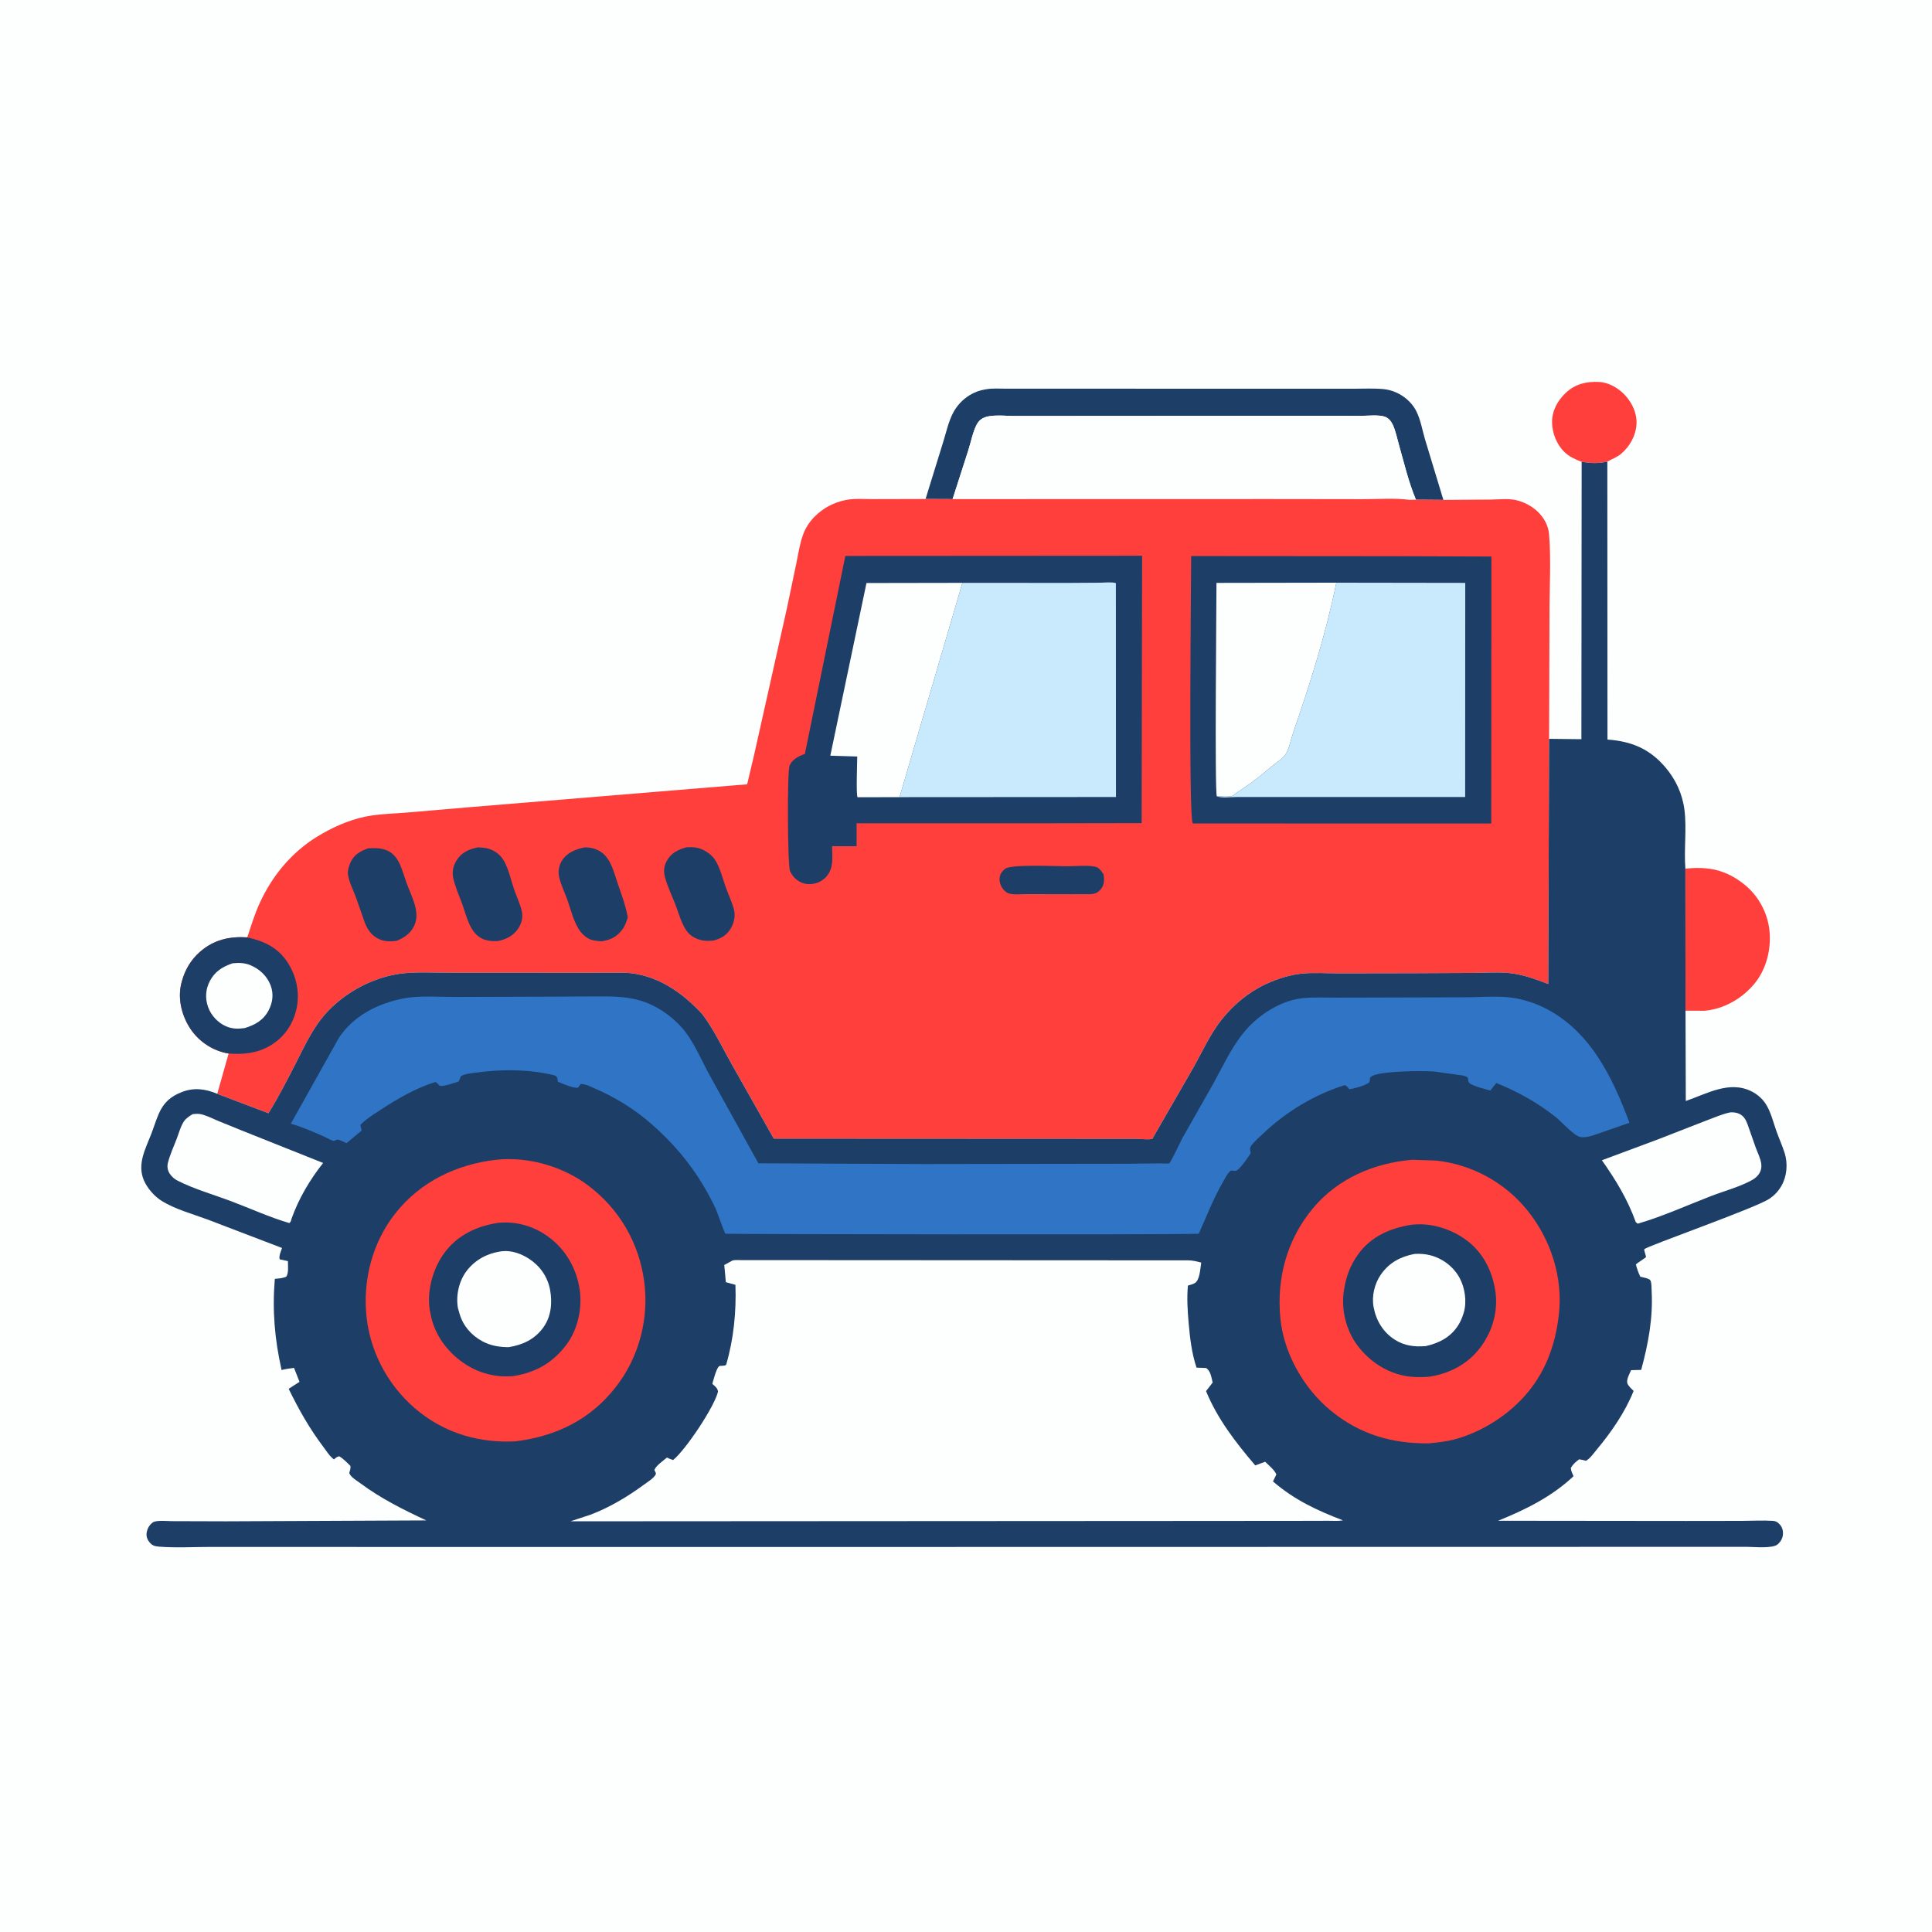 <svg version="1.1" xmlns="http://www.w3.org/2000/svg" style="display: block;" viewBox="0 0 2048 2048" width="1024" height="1024">
<path transform="translate(0,0)" fill="rgb(253,254,254)" d="M -0 -0 L 2048 0 L 2048 2048 L -0 2048 L -0 -0 z"/>
<path transform="translate(0,0)" fill="rgb(254,63,60)" d="M 1676.62 489.572 C 1669.79 486.958 1663.47 484.166 1658.18 478.97 C 1650.06 471.009 1645.27 458.839 1645.26 447.5 C 1645.25 435.234 1651.14 424.502 1659.98 416.267 C 1669.91 407.028 1681.75 404.217 1695 404.892 C 1705.78 405.442 1716.03 411.625 1723.11 419.484 C 1730.44 427.632 1735.34 438.327 1734.77 449.5 C 1734.16 461.548 1727.73 473.194 1718.64 480.897 C 1714.1 484.736 1708.9 486.498 1703.84 489.317 C 1694.3 491.484 1686.24 491.128 1676.62 489.572 z"/>
<path transform="translate(0,0)" fill="rgb(254,63,60)" d="M 1786.57 920.804 C 1811.27 918.276 1829.7 922.031 1849.32 937.782 C 1863.85 949.447 1873.67 967.458 1875.65 986 C 1877.76 1005.68 1872.65 1027.18 1859.88 1042.62 C 1846.73 1058.51 1827.63 1069.58 1806.92 1071.45 L 1786.72 1071.37 L 1786.57 920.804 z"/>
<path transform="translate(0,0)" fill="rgb(29,62,102)" d="M 981.136 528.944 L 999.624 469.166 C 1002.96 458.724 1005.32 446.962 1010.5 437.297 C 1014.49 429.85 1020.51 423.426 1027.72 418.995 C 1032.97 415.77 1038.43 413.748 1044.5 412.777 L 1045.86 412.542 C 1052.35 411.501 1059.32 412.008 1065.88 412 L 1098.1 411.983 L 1214.98 412.034 L 1383.14 412.055 L 1435 412.071 C 1445.25 412.071 1455.82 411.518 1466.02 412.403 C 1474.06 413.101 1481.91 416.172 1488.42 420.918 C 1493.84 424.866 1498.51 430.127 1501.48 436.158 C 1505.93 445.166 1507.7 455.815 1510.49 465.44 L 1530.05 529.912 L 1500.96 529.703 C 1493.19 511.333 1488.46 490.989 1482.99 471.789 C 1480.98 464.717 1479.48 457.007 1476.44 450.312 C 1474.76 446.605 1471.92 443.151 1468 441.748 C 1461.44 439.402 1449.26 440.851 1442.2 440.82 L 1375.31 440.765 L 1133.11 440.925 L 1075.43 440.972 C 1065.91 440.985 1050.06 438.898 1041.75 443.374 C 1039.12 444.79 1036.86 447.154 1035.47 449.793 C 1031.25 457.813 1029.26 468.443 1026.51 477.105 L 1009.79 529.085 L 981.136 528.944 z"/>
<path transform="translate(0,0)" fill="rgb(253,254,254)" d="M 1009.79 529.085 L 1026.51 477.105 C 1029.26 468.443 1031.25 457.813 1035.47 449.793 C 1036.86 447.154 1039.12 444.79 1041.75 443.374 C 1050.06 438.898 1065.91 440.985 1075.43 440.972 L 1133.11 440.925 L 1375.31 440.765 L 1442.2 440.82 C 1449.26 440.851 1461.44 439.402 1468 441.748 C 1471.92 443.151 1474.76 446.605 1476.44 450.312 C 1479.48 457.007 1480.98 464.717 1482.99 471.789 C 1488.46 490.989 1493.19 511.333 1500.96 529.703 L 1494.03 529.852 C 1478.5 527.742 1460.62 529.172 1444.84 529.133 L 1346.58 529.009 L 1009.79 529.085 z"/>
<path transform="translate(0,0)" fill="rgb(254,63,60)" d="M 262.135 993.629 C 266.199 981.209 270.153 968.419 275.646 956.546 C 288.729 928.27 308.978 903.764 335.611 887.253 C 351.128 877.632 369.101 869.426 387.047 865.716 C 401.021 862.827 415.859 862.573 430.087 861.437 L 498.856 855.56 L 781.145 832.267 C 782.572 832.16 791.695 831.555 791.749 831.488 C 792.355 830.732 793.176 826.328 793.487 825.171 L 799.794 798.402 L 834.25 644.428 L 843.979 598 C 846.013 587.997 847.64 577.139 851.013 567.5 C 853.635 560.005 857.72 553.593 863.248 547.94 C 872.351 538.629 883.718 532.653 896.422 530.055 C 905.623 528.173 916.074 529.108 925.506 529.078 L 981.136 528.944 L 1009.79 529.085 L 1346.58 529.009 L 1444.84 529.133 C 1460.62 529.172 1478.5 527.742 1494.03 529.852 L 1500.96 529.703 L 1530.05 529.912 L 1580.22 529.56 C 1589.44 529.485 1600.26 527.99 1609.1 530.665 L 1610.88 531.189 C 1622.67 534.816 1633.48 543.221 1638.86 554.5 C 1640.57 558.089 1641.77 562.529 1642.09 566.5 C 1644.29 593.598 1642.5 622.252 1642.54 649.522 L 1642.1 783.184 L 1641.19 1043.07 C 1627.56 1038.01 1615.29 1033.2 1600.7 1031.58 C 1588.09 1030.19 1574.6 1031.23 1561.91 1031.34 L 1495.28 1031.65 L 1418.58 1031.78 C 1406.13 1031.79 1392.88 1030.83 1380.52 1032.01 C 1367.73 1033.24 1354.05 1037.54 1342.41 1042.91 C 1324.06 1051.38 1308.13 1064.5 1295.48 1080.19 C 1283.12 1095.51 1274.38 1115.05 1264.73 1132.21 L 1223.32 1204.06 C 1223.22 1204.23 1221.64 1207.12 1221.59 1207.13 C 1217.76 1208.43 1207.89 1207.12 1203.6 1207.12 L 1141.36 1207.09 L 820.225 1206.94 L 775.598 1128.01 C 765.587 1110.27 756.966 1091.73 744.737 1075.38 C 722.866 1051.54 695.733 1032.67 662.262 1031.08 L 621.573 1031.15 L 540.45 1031.11 L 471.702 1031.07 C 453.058 1031.06 433.873 1029.64 415.554 1033.68 C 391.914 1038.9 369.782 1050.78 352.141 1067.33 C 333.686 1084.65 324.435 1105.76 313.162 1127.86 C 304.201 1145.42 294.941 1163.3 284.612 1180.09 L 230.296 1159.48 L 242.356 1116.78 L 239.148 1116.19 C 223.06 1112.56 208.953 1102.43 200.396 1088.29 C 192.144 1074.66 188.263 1057.48 192.375 1041.79 L 192.875 1040 C 196.173 1027.91 202.414 1017.4 211.87 1009.08 C 226.447 996.256 243.066 992.442 262.135 993.629 z"/>
<path transform="translate(0,0)" fill="rgb(29,62,102)" d="M 1134.21 947.901 L 1088 947.793 C 1082.52 947.789 1073.63 948.761 1068.5 946.799 C 1067.29 946.335 1065.4 944.734 1064.5 943.822 C 1061.26 940.553 1059.29 935.695 1059.58 931.092 C 1059.85 926.825 1062.23 923.457 1065.59 920.906 C 1072.15 915.94 1120.6 918.334 1131.28 918.3 C 1140.43 918.27 1151.86 916.969 1160.77 918.708 C 1165.28 919.588 1167.43 923.343 1169.86 926.879 C 1170.67 932.948 1170.86 937.81 1166.75 942.781 C 1163.83 946.307 1160.32 947.674 1155.86 947.854 L 1134.21 947.901 z"/>
<path transform="translate(0,0)" fill="rgb(29,62,102)" d="M 390.308 899.236 C 397.196 898.95 403.533 898.699 410.069 901.402 C 416.716 904.151 421.243 910.079 424.023 916.5 C 426.953 923.271 428.986 930.508 431.542 937.432 C 436.343 950.433 445.561 966.842 439.405 980.617 C 435.515 989.32 428.736 993.99 420.162 997.406 C 413.735 998.114 407.973 998.242 401.948 995.547 C 394.155 992.062 389.798 985.743 386.709 978.071 L 377.283 951.131 C 374.513 943.652 369.822 934.685 368.869 926.766 C 368.381 922.712 369.974 917.613 371.671 913.983 C 375.56 905.662 382.101 902.222 390.308 899.236 z"/>
<path transform="translate(0,0)" fill="rgb(29,62,102)" d="M 619.827 898.245 C 626.229 898.283 631.923 899.613 637.278 903.268 C 647.793 910.444 650.855 925.158 654.822 936.565 C 659.018 948.632 663.166 959.845 665.491 972.448 C 664.059 976.901 662.74 981.169 659.941 985 C 654.106 992.985 647.382 996.32 637.782 997.837 C 632.556 997.404 627.623 997.235 623 994.478 C 619.217 992.223 615.881 988.79 613.544 985.073 C 607.716 975.801 605.065 963.921 601.368 953.661 C 598.661 946.153 594.988 938.676 593.014 930.954 C 591.327 924.355 592.137 917.864 595.856 912.072 C 601.301 903.591 610.395 900.142 619.827 898.245 z"/>
<path transform="translate(0,0)" fill="rgb(29,62,102)" d="M 727.656 898.15 C 734.608 897.827 739.873 898.055 746.172 901.311 C 750.396 903.494 754.547 906.69 757.332 910.582 C 763.222 918.815 765.982 931.41 769.453 940.896 C 772.257 948.561 775.883 956.098 777.979 964 C 779.841 971.017 778.192 978.149 774.539 984.354 C 770.247 991.645 764.253 994.822 756.393 997.027 C 748.712 997.83 742.236 997.352 735.405 993.5 C 731.963 991.559 729.259 988.985 727.11 985.672 C 721.992 977.783 719.402 967.764 715.985 959 C 712.313 949.582 707.823 940.209 705.066 930.472 C 703.167 923.76 703.643 917.974 707.208 911.885 C 711.893 903.883 719.087 900.554 727.656 898.15 z"/>
<path transform="translate(0,0)" fill="rgb(29,62,102)" d="M 506.568 898.25 C 512.772 898.469 517.971 898.976 523.504 902.021 C 527.674 904.316 531.151 907.515 533.63 911.585 C 539.206 920.736 541.531 932.904 545.034 943 C 547.595 950.379 551.178 957.757 553.002 965.348 C 554.648 972.197 553.146 978.565 549.262 984.377 C 544.186 991.975 536.79 995.566 528.12 997.498 C 521.688 997.963 515.034 997.402 509.37 994.085 C 497.369 987.059 494.298 969.842 489.787 957.777 C 486.633 949.34 482.793 940.646 480.696 931.874 C 478.975 924.678 480.052 918.264 484.004 912 C 489.356 903.519 497.121 900.159 506.568 898.25 z"/>
<path transform="translate(0,0)" fill="rgb(29,62,102)" d="M 242.356 1116.78 L 239.148 1116.19 C 223.06 1112.56 208.953 1102.43 200.396 1088.29 C 192.144 1074.66 188.263 1057.48 192.375 1041.79 L 192.875 1040 C 196.173 1027.91 202.414 1017.4 211.87 1009.08 C 226.447 996.256 243.066 992.442 262.135 993.629 C 280.11 997.668 294.625 1004.41 304.933 1020.31 C 314.415 1034.94 318.159 1053.09 314.127 1070.16 C 310.288 1086.41 300.924 1099.82 286.54 1108.33 C 272.593 1116.58 258.281 1117.93 242.356 1116.78 z"/>
<path transform="translate(0,0)" fill="rgb(253,254,254)" d="M 246.604 1021.12 C 253.267 1020.45 259.132 1020.54 265.415 1023.13 C 275.04 1027.1 283.17 1034.67 286.857 1044.5 C 290.221 1053.47 289.184 1062.49 284.791 1070.91 C 279.243 1081.54 270.33 1086.47 259.341 1089.82 C 252.219 1090.8 246.232 1090.77 239.5 1087.86 C 230.919 1084.16 223.654 1076.24 220.552 1067.45 C 217.306 1058.25 217.864 1048.91 222.342 1040.15 C 227.617 1029.84 235.985 1024.67 246.604 1021.12 z"/>
<path transform="translate(0,0)" fill="rgb(29,62,102)" d="M 1264.38 872.893 C 1259.81 866.325 1262.65 619.083 1262.69 589.439 L 1485.72 589.61 L 1580.94 589.947 L 1580.78 872.957 L 1264.38 872.893 z"/>
<path transform="translate(0,0)" fill="rgb(253,254,254)" d="M 1289.89 844.142 C 1287.49 839.054 1289.52 640.483 1289.51 617.881 L 1416.59 617.671 C 1405.56 671.735 1388.74 724.876 1370.73 776.957 C 1368.51 783.381 1366.43 794.518 1362.56 799.908 C 1359.1 804.723 1352.82 808.45 1348.21 812.242 C 1339.47 819.441 1331.38 826.652 1321.9 832.93 L 1310.16 840.896 C 1309.28 841.524 1307.07 843.523 1306.07 843.83 C 1302.21 845.021 1294.2 844.059 1289.89 844.142 z"/>
<path transform="translate(0,0)" fill="rgb(201,234,253)" d="M 1416.59 617.671 L 1553.23 617.875 L 1553.13 844.884 L 1360.5 844.866 L 1309.99 844.893 C 1304.25 844.896 1295.01 846.197 1289.89 844.142 C 1294.2 844.059 1302.21 845.021 1306.07 843.83 C 1307.07 843.523 1309.28 841.524 1310.16 840.896 L 1321.9 832.93 C 1331.38 826.652 1339.47 819.441 1348.21 812.242 C 1352.82 808.45 1359.1 804.723 1362.56 799.908 C 1366.43 794.518 1368.51 783.381 1370.73 776.957 C 1388.74 724.876 1405.56 671.735 1416.59 617.671 z"/>
<path transform="translate(0,0)" fill="rgb(29,62,102)" d="M 896.102 589.319 L 1210.68 589.128 L 1210.17 872.538 L 1089.5 872.744 L 908.014 872.716 L 908.016 897.046 L 882.048 896.993 C 882.083 903.77 882.902 912.206 881.33 918.747 C 879.628 925.825 875.709 931.026 869.269 934.5 C 863.982 937.352 856.661 938.089 850.963 936.091 C 844.994 933.998 840.045 929.19 837.49 923.425 C 834.838 917.438 834.334 818.008 836.978 811.602 C 839.509 805.472 846.094 801.757 851.971 799.643 L 853.198 799.215 L 896.102 589.319 z"/>
<path transform="translate(0,0)" fill="rgb(253,254,254)" d="M 953.556 845.012 L 909.062 845.117 C 907.37 842.8 908.685 807.754 908.716 801.932 L 880.159 801.07 L 918.502 618.018 L 1020.2 617.841 L 953.556 845.012 z"/>
<path transform="translate(0,0)" fill="rgb(201,234,253)" d="M 1020.2 617.841 L 1133.1 617.884 L 1166.29 617.684 C 1171.19 617.641 1178.29 616.712 1182.87 618.112 L 1182.97 844.872 L 953.556 845.012 L 1020.2 617.841 z"/>
<path transform="translate(0,0)" fill="rgb(29,62,102)" d="M 1676.62 489.572 C 1686.24 491.128 1694.3 491.484 1703.84 489.317 L 1703.99 783.964 C 1729.16 785.765 1748.36 793.576 1765.1 813.054 C 1776.34 826.139 1783.5 841.597 1785.62 858.775 C 1788.11 879.014 1784.94 900.361 1786.57 920.804 L 1786.72 1071.37 L 1787.01 1167.1 C 1809.41 1159.41 1833.16 1145.12 1856.7 1156.89 C 1862.42 1159.75 1867.59 1164.13 1871.22 1169.41 C 1876.96 1177.76 1879.68 1189.44 1883.06 1199 C 1885.83 1206.84 1889.41 1214.6 1891.87 1222.5 C 1895.32 1233.58 1894.23 1246.76 1888.5 1256.87 C 1885.25 1262.59 1880.9 1267.26 1875.39 1270.87 C 1860.04 1280.95 1744.28 1321.45 1743.04 1324.26 C 1742.46 1325.55 1745.09 1331.07 1744.75 1332.76 C 1744.7 1333 1735.32 1339.01 1734.07 1340.35 C 1735.34 1344.96 1736.66 1349.07 1738.8 1353.37 C 1741.53 1354.12 1748.44 1355.05 1749.63 1357.53 C 1750.82 1360.04 1750.68 1366.09 1750.82 1368.92 C 1752.32 1397.41 1747.18 1424.8 1739.71 1452.15 L 1729.03 1452.44 C 1727.46 1455.93 1724.05 1462.14 1724.97 1466.04 C 1725.63 1468.85 1729.65 1472.37 1731.71 1474.41 C 1722.86 1496.69 1707.89 1518.37 1692.56 1536.68 C 1689.24 1540.66 1685.68 1545.97 1681.18 1548.5 C 1678.78 1547.85 1676.47 1547.24 1674 1546.93 C 1670.2 1549.69 1667.62 1551.98 1665.15 1556 C 1665.28 1559.2 1666.74 1561.96 1667.99 1564.85 C 1644.85 1586.65 1617.16 1600.24 1588.03 1612.06 L 1787.44 1612.27 L 1846.72 1612.19 C 1857.53 1612.14 1868.74 1611.48 1879.5 1612.18 C 1882.38 1612.36 1884.38 1613.59 1886.34 1615.66 C 1889.1 1618.57 1890.17 1622.01 1890.01 1625.98 C 1889.83 1630.52 1887.84 1633.93 1884.53 1636.96 C 1879.24 1641.82 1859.4 1639.72 1851.76 1639.71 L 689.173 1639.9 L 335.776 1639.84 L 223.739 1639.8 C 205.658 1639.79 186.64 1640.92 168.666 1639.52 C 164.129 1639.17 161.437 1638.41 158.498 1634.88 C 156.165 1632.09 154.928 1628.7 155.422 1625.06 C 156.04 1620.51 158.214 1616.56 161.997 1613.83 C 165.641 1611.2 177.535 1612.47 182.219 1612.48 L 239.652 1612.66 L 451.861 1611.7 C 427.139 1600.13 403.953 1588.6 381.898 1572.25 C 378.062 1569.41 371.907 1565.97 370.195 1561.5 C 370.987 1558.82 371.794 1556.83 371.5 1554.01 C 367.707 1550.26 364.143 1546.38 359.5 1543.68 C 357.035 1544.31 355.887 1545.41 354 1547.03 C 349.508 1543.84 346.231 1538.36 342.936 1534 C 327.976 1514.19 316.834 1494.36 305.992 1472.2 L 317.489 1464.8 L 311.658 1449.97 C 307.294 1450.64 302.749 1451.1 298.499 1452.29 C 291.146 1419.55 288.52 1389.04 291.332 1355.64 C 295.544 1355.22 299.619 1355.1 303.5 1353.27 C 306.183 1349.34 305.172 1341.54 305.201 1336.82 L 296.5 1334.96 C 295.375 1331.47 297.862 1326.32 298.969 1322.9 L 219.692 1292.61 C 203.747 1286.68 185.072 1281.76 170.777 1272.58 C 163.312 1267.79 155.852 1259.16 152.432 1250.97 C 145.32 1233.95 154.084 1218.09 160.207 1202.38 C 163.077 1195.02 165.318 1187.38 168.523 1180.15 C 173.634 1168.63 181.147 1162.11 192.766 1157.61 C 205.695 1152.59 217.842 1154.24 230.296 1159.48 L 284.612 1180.09 C 294.941 1163.3 304.201 1145.42 313.162 1127.86 C 324.435 1105.76 333.686 1084.65 352.141 1067.33 C 369.782 1050.78 391.914 1038.9 415.554 1033.68 C 433.873 1029.64 453.058 1031.06 471.702 1031.07 L 540.45 1031.11 L 621.573 1031.15 L 662.262 1031.08 C 695.733 1032.67 722.866 1051.54 744.737 1075.38 C 756.966 1091.73 765.587 1110.27 775.598 1128.01 L 820.225 1206.94 L 1141.36 1207.09 L 1203.6 1207.12 C 1207.89 1207.12 1217.76 1208.43 1221.59 1207.13 C 1221.64 1207.12 1223.22 1204.23 1223.32 1204.06 L 1264.73 1132.21 C 1274.38 1115.05 1283.12 1095.51 1295.48 1080.19 C 1308.13 1064.5 1324.06 1051.38 1342.41 1042.91 C 1354.05 1037.54 1367.73 1033.24 1380.52 1032.01 C 1392.88 1030.83 1406.13 1031.79 1418.58 1031.78 L 1495.28 1031.65 L 1561.91 1031.34 C 1574.6 1031.23 1588.09 1030.19 1600.7 1031.58 C 1615.29 1033.2 1627.56 1038.01 1641.19 1043.07 L 1642.1 783.184 L 1676.34 783.579 L 1676.62 489.572 z"/>
<path transform="translate(0,0)" fill="rgb(253,254,254)" d="M 204.089 1181.11 C 207.35 1180.64 210.602 1180.44 213.823 1181.28 C 219.574 1182.78 225.246 1185.67 230.714 1187.97 L 257.316 1198.8 L 342.544 1232.79 C 328.491 1250.5 316.61 1270.58 309.034 1291.93 C 308.537 1293.96 308.36 1295.11 306.74 1296.5 C 285.988 1290.49 265.396 1281.02 245.165 1273.4 C 226.546 1266.38 205.958 1260.56 188.312 1251.58 C 184.951 1249.86 182.122 1247.44 180.015 1244.3 C 177.604 1240.71 176.96 1236.6 178.042 1232.42 C 180.269 1223.8 184.121 1215.44 187.318 1207.16 C 189.54 1201.41 191.4 1194.14 194.792 1188.98 C 197.138 1185.41 200.511 1183.28 204.089 1181.11 z"/>
<path transform="translate(0,0)" fill="rgb(253,254,254)" d="M 1833.93 1179.19 C 1837.01 1178.88 1840.99 1179.35 1843.78 1180.72 C 1848.53 1183.03 1850.68 1186.98 1852.45 1191.74 L 1861.18 1216.59 C 1863.16 1221.89 1866.46 1228.44 1867.03 1234 C 1867.33 1236.98 1867.01 1239.87 1865.65 1242.57 C 1863.88 1246.1 1860.9 1248.89 1857.48 1250.79 C 1844.29 1258.13 1827.76 1262.48 1813.62 1267.94 C 1788.12 1277.77 1762.24 1289.57 1736.02 1297.16 L 1734.01 1295.5 C 1725.23 1271.26 1712.86 1250.82 1698.07 1229.92 L 1756.72 1208.08 L 1808.16 1188.05 C 1816.76 1184.88 1824.94 1181.16 1833.93 1179.19 z"/>
<path transform="translate(0,0)" fill="rgb(254,63,60)" d="M 526.094 1229.39 C 559.76 1225.76 596.611 1236.42 623.561 1256.71 C 656.548 1281.55 677.487 1317.65 682.886 1358.49 C 688.1 1397.94 677.436 1438.54 653.018 1470 C 625.925 1504.9 589.533 1522.57 546.241 1527.89 C 509.499 1529.77 474.738 1520.21 445.462 1497.48 C 414.15 1473.16 393.264 1436.67 388.68 1397.12 C 384.121 1357.8 394.555 1317.18 419.254 1286.01 C 445.855 1252.44 484.145 1234.19 526.094 1229.39 z"/>
<path transform="translate(0,0)" fill="rgb(29,62,102)" d="M 527.739 1296.3 C 547.14 1294.3 565.812 1299.66 581.469 1311.17 C 599.785 1324.64 611.279 1344.86 614.513 1367.24 C 617.316 1386.65 612.496 1409.18 600.739 1425.01 C 586.026 1444.81 567.515 1455.19 543.233 1458.85 C 537.64 1459.01 532.083 1459.27 526.531 1458.43 L 525 1458.18 C 513.977 1456.48 503.953 1452.79 494.5 1446.86 C 476.165 1435.36 461.806 1417.24 457.052 1395.9 L 456.65 1394.03 L 455.513 1388.32 C 452.397 1368.03 458.998 1344.57 471.053 1328.14 C 484.854 1309.34 505.211 1299.79 527.739 1296.3 z"/>
<path transform="translate(0,0)" fill="rgb(253,254,254)" d="M 532.349 1326.34 C 542.326 1325.22 552.944 1329.15 561.148 1334.58 C 572.637 1342.2 580.572 1353.59 583.102 1367.25 C 585.662 1381.07 584.28 1395.83 575.747 1407.43 C 566.565 1419.92 554.169 1425.56 539.302 1428.06 C 529.522 1428.06 520.236 1426.55 511.5 1421.9 C 499.82 1415.67 490.949 1405.62 487.203 1392.81 L 486.687 1391.01 L 485.389 1386.48 C 483.101 1373.5 486.478 1358.08 494.445 1347.5 C 503.785 1335.1 517.23 1328.22 532.349 1326.34 z"/>
<path transform="translate(0,0)" fill="rgb(254,63,60)" d="M 1496.91 1229.41 L 1522.52 1230.26 C 1560.62 1234.49 1595.64 1253.64 1619.59 1283.64 C 1644 1314.23 1656.99 1354.33 1652.47 1393.51 C 1648.97 1423.91 1639.58 1451.48 1619.91 1475.5 C 1600.41 1499.31 1570.89 1518.3 1541.06 1526.03 C 1532.43 1528.27 1523.6 1529.11 1514.76 1530.02 C 1475.37 1530.44 1441.5 1520.54 1410.79 1495.41 C 1382.09 1471.92 1360.84 1434.71 1357.25 1397.49 C 1353.13 1354.85 1364.22 1313.86 1391.85 1280.74 C 1418.2 1249.16 1456.6 1232.86 1496.91 1229.41 z"/>
<path transform="translate(0,0)" fill="rgb(29,62,102)" d="M 1495.79 1298.33 C 1505.13 1297.32 1513.38 1297.74 1522.5 1299.9 C 1533.73 1302.55 1544.26 1307.28 1553.65 1314.04 C 1571.68 1327.01 1581.6 1346.48 1585.03 1367.98 C 1588.42 1389.32 1582.21 1411.11 1569.32 1428.27 C 1555.92 1446.12 1536.13 1456.42 1514.29 1459.45 C 1507.2 1459.89 1500.33 1460.03 1493.27 1459.11 C 1471.47 1456.25 1452.06 1443.71 1438.96 1426.26 C 1426.8 1410.06 1421.53 1388.13 1424.58 1368.11 C 1426.78 1353.68 1431.09 1341.55 1439.7 1329.62 C 1453.39 1310.66 1473.4 1302.03 1495.79 1298.33 z"/>
<path transform="translate(0,0)" fill="rgb(253,254,254)" d="M 1499.38 1329.22 C 1505.19 1328.86 1510.9 1329.22 1516.53 1330.72 C 1529.48 1334.19 1540.79 1342.8 1547.21 1354.6 C 1552.93 1365.13 1555.11 1379.85 1551.63 1391.49 L 1551.14 1393 C 1549.75 1397.43 1548.02 1401.34 1545.5 1405.26 C 1537.55 1417.6 1525.26 1423.86 1511.26 1426.94 C 1499.52 1427.88 1488.69 1426.63 1478.58 1420.15 C 1466.16 1412.19 1458.87 1400.13 1456.11 1385.75 C 1453.86 1374.05 1457.06 1360.66 1463.85 1350.97 C 1472.7 1338.33 1484.66 1332.09 1499.38 1329.22 z"/>
<path transform="translate(0,0)" fill="rgb(47,116,197)" d="M 582.958 1056.5 L 630.844 1056.25 C 646.838 1056.2 662.397 1055.99 677.932 1060.41 C 695.074 1065.29 711.422 1076.32 723.099 1089.66 C 735.23 1103.52 743.429 1123.69 752.323 1139.91 L 803.942 1233.16 L 978.497 1233.92 L 1194.16 1233.61 L 1230.4 1233.23 C 1232.33 1233.2 1237.86 1233.75 1239.46 1233.11 C 1241 1232.49 1251.74 1209.41 1253.47 1206.25 L 1285.52 1149.8 C 1295.54 1131.69 1304.31 1112.38 1317.17 1096.03 C 1325.16 1085.87 1335.3 1077.05 1346.36 1070.37 C 1356.38 1064.33 1367.93 1059.67 1379.59 1058.25 C 1391.51 1056.8 1404.24 1057.56 1416.24 1057.53 L 1479.11 1057.37 L 1553.96 1057.17 C 1572.5 1057.1 1594.07 1054.8 1612.06 1059.33 C 1619.61 1061.22 1626.59 1063.36 1633.67 1066.64 C 1684.31 1090.11 1708.83 1140.38 1727.29 1190.21 L 1699.55 1199.82 C 1692.71 1202.14 1682.75 1206.51 1675.5 1205.32 C 1668.4 1204.16 1655.41 1189.08 1649.24 1184.21 C 1629.88 1168.91 1609.08 1157.27 1586.19 1148.04 L 1579.76 1156.02 C 1573.63 1154.2 1562.64 1151.77 1557.68 1148.14 C 1556.37 1147.19 1556.3 1144.09 1555.99 1142.5 C 1553.73 1140.26 1550.22 1140.11 1547.2 1139.59 L 1520.34 1135.85 C 1510.88 1134.94 1459.96 1135.04 1453.3 1141.47 L 1452.34 1142.5 L 1451.78 1147 C 1448.67 1150.51 1434.9 1154.08 1430.32 1154.64 C 1428.75 1152.74 1427.87 1151.24 1425.5 1150.32 C 1393.85 1160 1362.61 1178.93 1338.79 1201.83 C 1334.74 1205.71 1329.53 1210 1326.32 1214.56 C 1324.28 1217.45 1325.3 1219.24 1325.85 1222.5 C 1322.14 1227.89 1317.13 1235.51 1312.25 1239.89 C 1310.03 1241.89 1307.8 1241 1305 1240.8 C 1301.5 1242.92 1298.75 1248.95 1296.68 1252.48 C 1286.2 1270.4 1279.24 1289.08 1270.72 1307.83 C 1239.12 1309.03 769.869 1308.32 768.957 1307.81 C 768.125 1307.35 759.812 1283.7 758.541 1281.03 C 741.627 1245.5 720.362 1217.79 690.874 1191.75 C 673.004 1175.97 651.69 1162.83 629.771 1153.5 C 625.401 1151.64 620.329 1148.83 615.5 1149.14 L 612.833 1152.91 C 607.931 1154.02 596.417 1148.63 591.32 1146.68 C 591.137 1144.78 591.095 1143.3 590.133 1141.59 C 589.303 1140.12 587.547 1139.87 585.988 1139.5 C 559.582 1133.3 530.746 1133.32 504 1137.13 C 498.857 1137.87 493.015 1138.1 488.5 1140.84 C 487.801 1142.9 487.221 1144.66 486.039 1146.5 C 482.693 1147.51 468.799 1152.5 466 1150.8 C 464.107 1149.66 464.011 1148 461.5 1147.01 C 440.982 1153.29 421.091 1164.89 403.226 1176.6 C 395.814 1181.46 388.175 1186.06 382.013 1192.5 L 383.3 1198.5 L 367.335 1211.81 C 365.283 1210.91 359.371 1207.7 357.5 1208.03 C 357.213 1208.08 354.163 1209.43 354 1209.43 C 351.87 1209.41 345.859 1205.8 343.455 1204.76 C 332.771 1200.14 321.389 1195.08 310.254 1191.73 L 308.292 1191.16 L 359.302 1100.02 C 374.946 1076.7 399.815 1064.09 426.728 1058.58 C 444.242 1055 464.684 1056.88 482.564 1056.82 L 582.958 1056.5 z"/>
<path transform="translate(0,0)" fill="rgb(253,254,254)" d="M 776.689 1336.09 C 779.619 1335.39 783.845 1335.85 786.896 1335.81 L 811.768 1335.78 L 907.713 1335.83 L 1139.19 1335.96 L 1260.09 1336.02 C 1264.74 1336.17 1268.93 1337.18 1273.37 1338.42 C 1272.47 1344.14 1272.04 1352.06 1269.32 1357.1 C 1267.39 1360.67 1264.29 1361.22 1260.71 1362.33 L 1259.25 1362.77 C 1258.01 1375.54 1258.87 1389.15 1259.97 1401.9 C 1261.37 1418.1 1263.19 1434.26 1268.37 1449.76 L 1278.5 1450.14 C 1283.44 1453.29 1284.04 1460.08 1285.49 1465.54 L 1278.46 1474.65 C 1290.65 1504.32 1310 1529.18 1330.62 1553.4 L 1341.12 1549.51 C 1344.65 1553.05 1351.28 1558.39 1352.99 1563 L 1349.43 1570.39 C 1371.93 1589.82 1396.04 1601.12 1423.54 1611.6 C 1418.79 1612.57 1413.04 1612.05 1408.16 1612.09 L 1376.67 1612.17 L 1257.5 1612.26 L 604.748 1612.64 L 626.47 1605.46 C 646.579 1597.74 665.569 1586.36 682.87 1573.62 C 686.474 1570.96 693.024 1567.01 695.024 1563.02 C 695.81 1561.46 694.416 1559.95 693.727 1558.5 C 694.468 1554.33 703.466 1548.03 707 1545.07 C 709.174 1546.19 711.184 1546.96 713.5 1547.7 C 726.668 1537.16 757.452 1491.16 761.157 1475 C 760.352 1471.48 758.778 1470.2 756.109 1467.83 L 755.108 1466.96 C 756.102 1463.39 759.377 1450.46 762.253 1448.29 C 763.51 1447.34 767.361 1448.44 769.721 1446.82 C 777.708 1419.63 780.64 1390.22 779.584 1361.96 L 769.435 1359.16 L 767.755 1340.93 L 776.689 1336.09 z"/>
</svg>